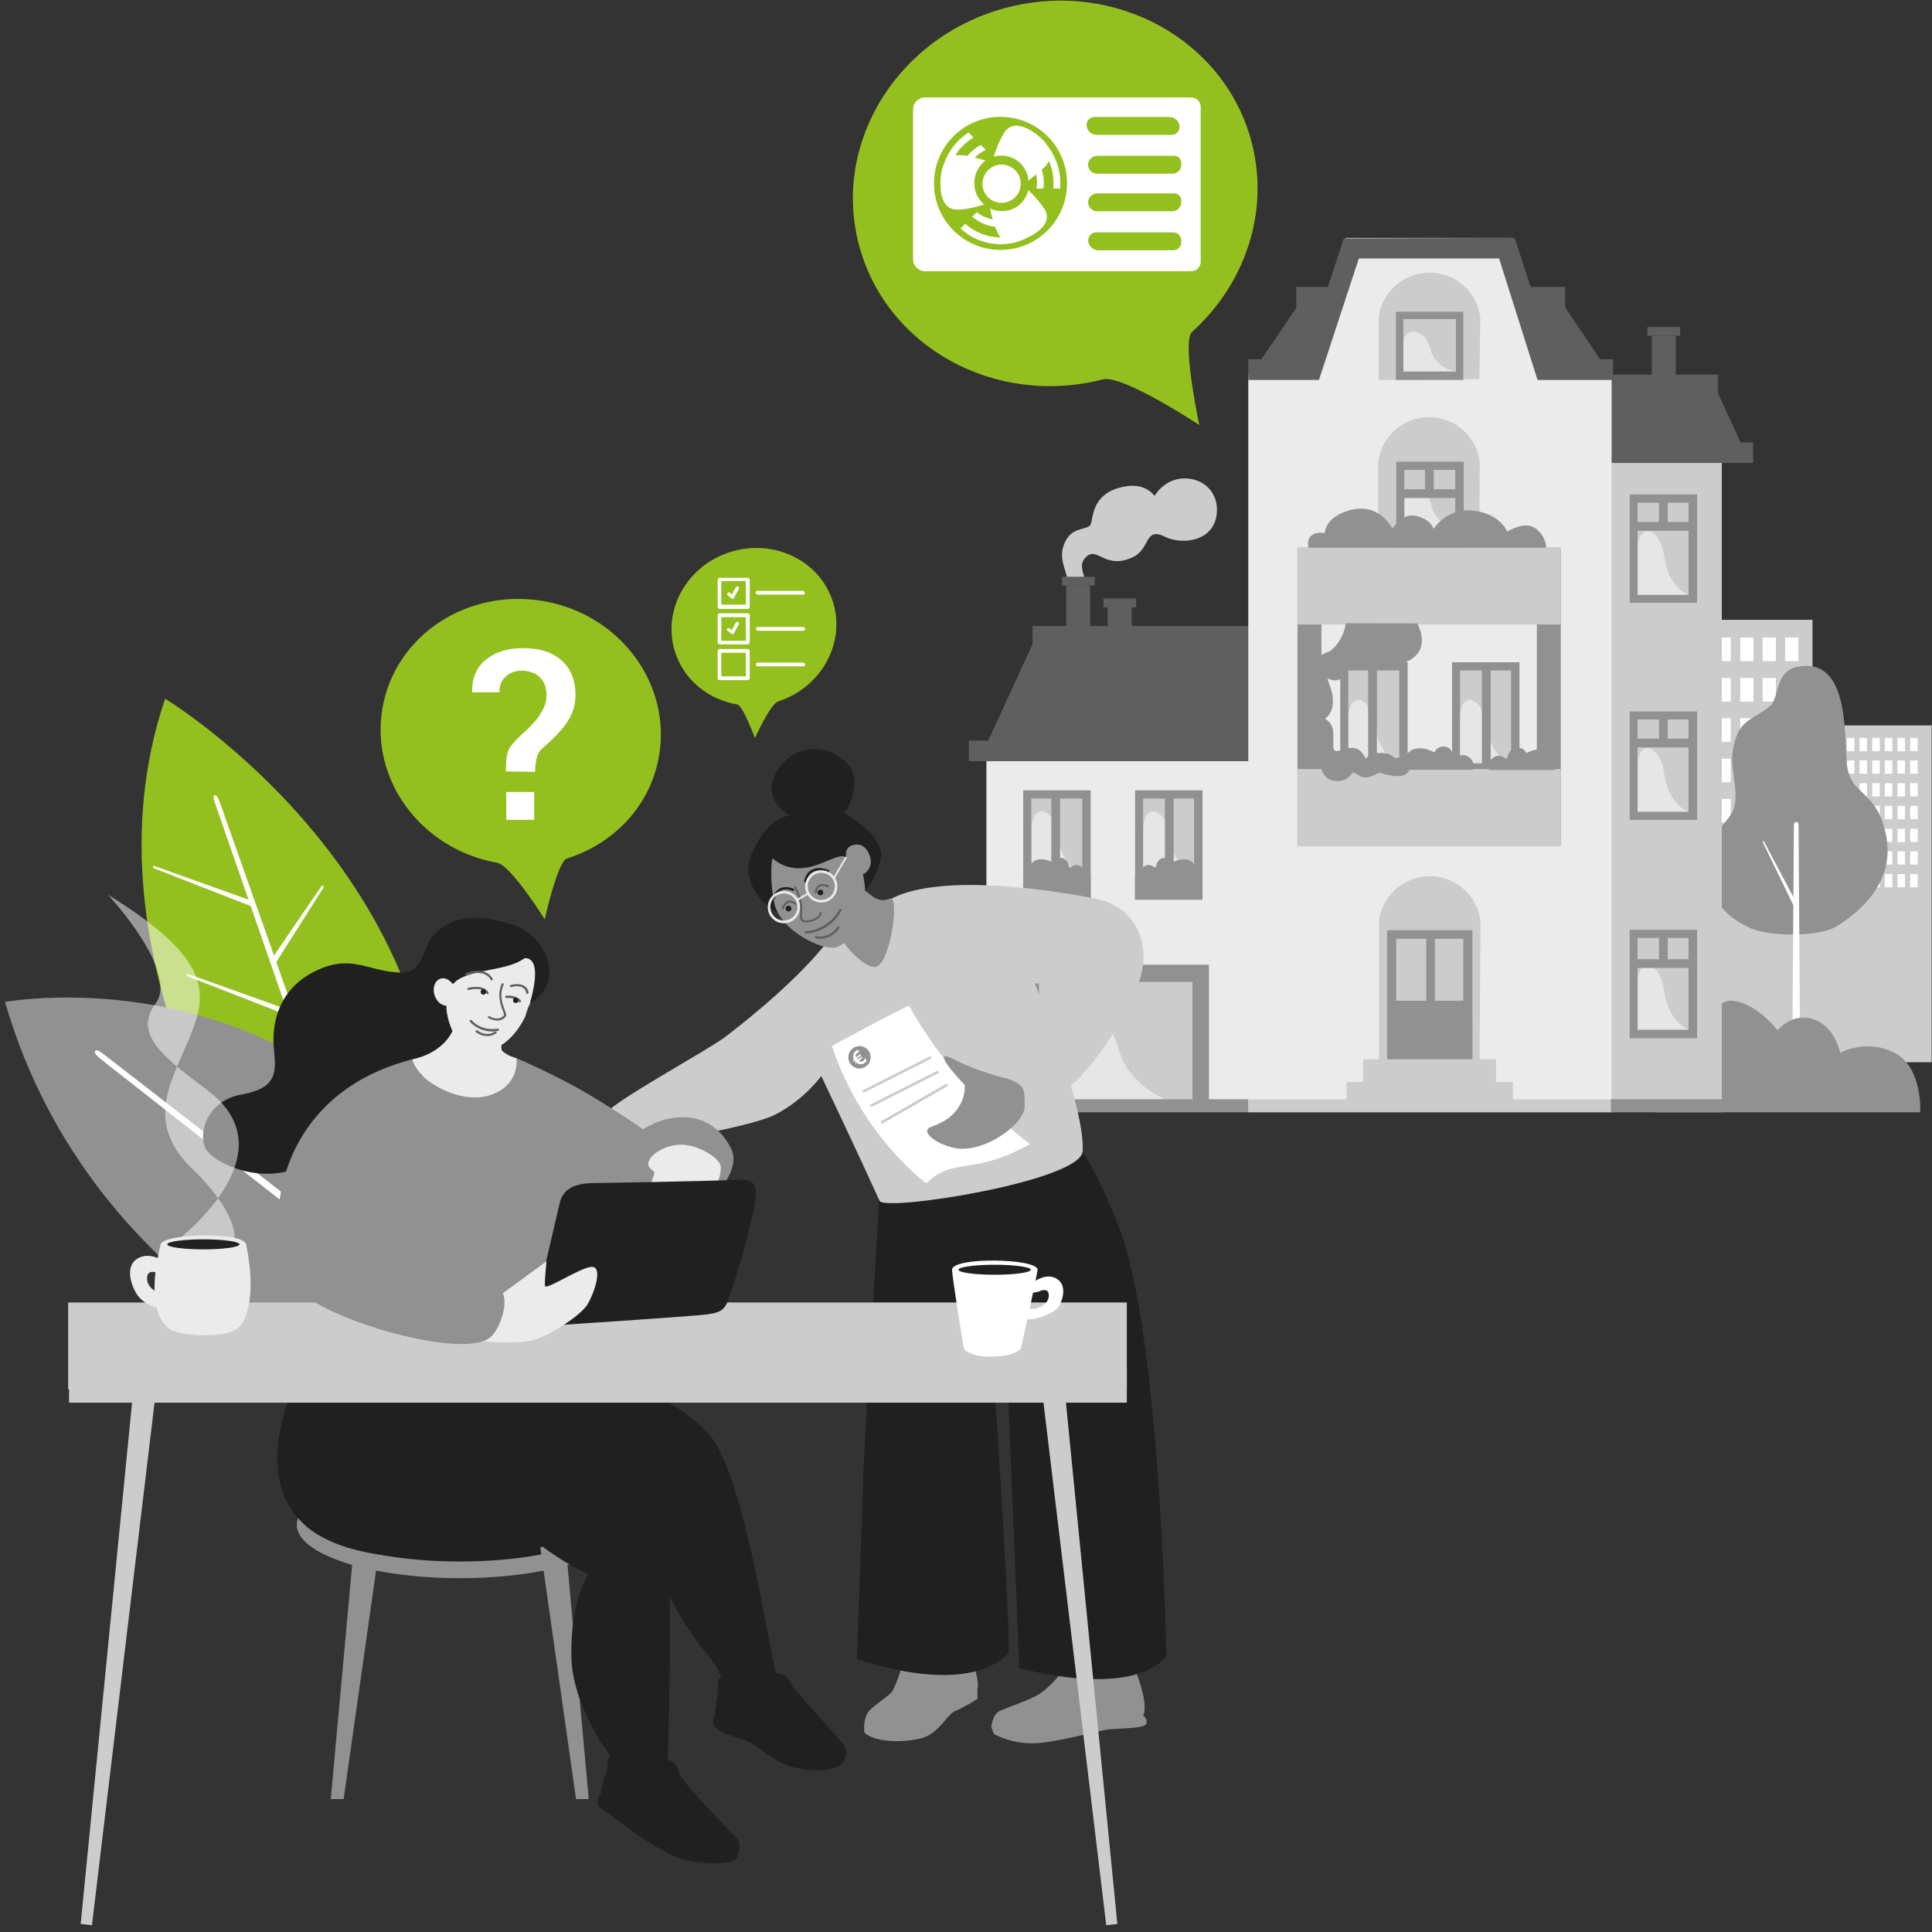 <?xml version="1.0" encoding="utf-8"?>
<!-- Generator: Adobe Illustrator 27.8.0, SVG Export Plug-In . SVG Version: 6.00 Build 0)  -->
<svg version="1.1" id="Ebene_1" xmlns="http://www.w3.org/2000/svg" xmlns:xlink="http://www.w3.org/1999/xlink" x="0px" y="0px"
	 viewBox="0 0 1080 1080" style="enable-background:new 0 0 1080 1080;" xml:space="preserve">
<rect x="0" y="0" width="1080" height="1080" fill="#333333" stroke="none"/>
<style type="text/css">
	.st0{fill:#94C01F;}
	.st1{fill:#FFFFFF;}
	.st2{fill:#CCCCCC;}
	.st3{fill:#919191;}
	.st4{fill:#EBEBEB;}
	.st5{fill:#5F5F5F;}
	.st6{opacity:0.5;fill:#FFFFFF;enable-background:new    ;}
	.st7{fill:#202020;}
</style>
<g id="Ebene_2_00000166674465092890966910000010281275273905283467_">
	<path class="st0" d="M699.8,80c10,39.2-4.2,79.2-33.5,105.6c-5.8,5.3,4.1,52,4.1,52s-42.9-28.4-53.9-25.5
		c-60.7,15.5-121.7-18.4-136.5-75.8S502.6,19.6,563.4,4.1C624-11.4,685.1,22.6,699.8,80z"/>
	<path class="st0" d="M368.3,423.1c-4.9,27.6-25.3,48.6-51.4,56.8c-5.2,1.6-12.4,34-12.4,34s-18.8-30.2-26.6-31.6
		c-42.7-7.7-71.3-46.6-64-87c7.3-40.4,47.7-66.8,90.4-59.2S375.6,382.8,368.3,423.1z"/>
	<path class="st0" d="M377.4,364.6c5.1,15.7,18.7,26.5,34.7,29.2c3.2,0.5,9.9,18.8,9.9,18.8s8.6-19.1,13-20.5
		c24.3-7.9,38-33,30.5-56c-7.5-23-33.3-35.3-57.6-27.4C383.6,316.5,370,341.5,377.4,364.6z"/>
	<g>
		<g>
			<path class="st1" d="M665.9,54.5H517.1c-3.7,0-6.7,3-6.7,6.7v83.7c0,3.7,3,6.7,6.7,6.7h148.8c3,0,5.3-2.5,5.3-5.3V59.8
				C671.2,56.8,668.9,54.5,665.9,54.5z M608.4,111.9c0.6-2.3,2.8-3.8,5.1-3.8h42.9c2.2,0,3.9,1.7,3.9,3.9v1.1c0.1,2.7-2.2,5-4.9,5
				h-42.1C610.1,118.2,607.6,115.1,608.4,111.9z M608.4,90.9c0.6-2.3,2.8-3.8,5.1-3.8h42.9c2.2,0,3.9,1.7,3.9,3.9v1.1
				c0.1,2.9-2.2,5-4.9,5h-42.1C610.1,97.2,607.6,94.1,608.4,90.9z M559.3,139.7c-20.5,0-37.2-16.6-37.2-37.2s16.6-37.2,37.2-37.2
				s37.2,16.6,37.2,37.2C596.5,123,579.9,139.7,559.3,139.7z M660.3,135.6c0,2.3-2,4.3-4.4,4.3h-42c-3.1,0-5.6-2.6-5.6-5.6
				c0-2.4,2-4.4,4.4-4.4h43.2c2.4,0,4.4,2,4.4,4.4V135.6z M655,75.4h-42c-3.1,0-5.6-2.6-5.6-5.6c0-2.4,2-4.4,4.4-4.4h42
				c3.1,0,5.6,2.6,5.6,5.6C659.4,73.4,657.4,75.4,655,75.4z"/>
			<path class="st1" d="M559.9,113.4c5.9,0,10.7-4.8,10.7-10.7c0-5.9-4.8-10.7-10.7-10.7s-10.7,4.8-10.7,10.7
				C549.1,108.6,554,113.4,559.9,113.4z"/>
			<path class="st1" d="M550.2,114.4c-1.2-1-2.3-2.3-3.4-4c-4.1-7-2.2-15.9,4.1-20.7c-2.4-0.7-4.3-1.2-6-1.6
				c1.8-1.7,3.8-3.3,6.2-4.3l-2.8-2.8c-2.9,1.5-5.5,3.7-7.6,6.2c-2.1-0.4-3.6-0.5-5.1-0.5c-0.6,0-1.1,0.1-1.6,0.2
				c2.5-4.1,6-7.5,10.2-10l-2.8-2.8c-6.4,4.1-11.3,10.3-13.7,17.6c-1.3,2.7-1.9,6.2-2,10.1c-0.1,8.4,2,15.3,9.5,15.4
				c0,0,5.6,0.1,14.7-2.8C550,114.6,550,114.6,550.2,114.4z"/>
			<path class="st1" d="M574.8,106.3c-0.9,4-3.4,7.5-7,9.7c-4.6,2.6-10,2.6-14.4,0.6c0.6,2.5,1.1,4.5,1.6,6.1
				c-3.4-0.7-6.5-2.1-9-4.1l-2.5,2.5c3.5,3,7.9,5.1,12.8,5.7c0.7,1.8,1.3,3.1,1.9,4.3c0.4,0.6,0.8,1.1,1.2,1.6
				c-7.6,0-14.5-2.9-19.8-7.6l-2.6,2.6c5.9,5.6,13.8,8.8,22.5,8.8c5.9,0,11.3-1.6,16.1-4.3l0,0c0,0,0,0,0.1,0c0.9-0.5,1.9-1,2.8-1.6
				h-0.1c5.5-3.6,8.6-8.1,5.7-13.5C583.9,117.2,581.4,112.4,574.8,106.3z"/>
			<path class="st1" d="M585.7,81.6c-1.5-2.5-4-4.8-6.8-6.9c-6.6-4.7-13.2-6.7-17.3-0.9c0,0-3.1,4.4-5.9,13.1
				c-0.1,0.3-0.1,0.6-0.3,0.7c6.6-1.9,14,0.7,17.5,6.9c1.2,2,1.9,4.3,2,6.5c1.7-1.4,3.1-2.5,4.3-3.5c0.3,1.4,0.5,3,0.5,4.7
				c0,1.2-0.1,2.2-0.3,3.2h3.8c0.1-1,0.3-2,0.3-3.2c0-2.5-0.4-4.9-1.2-7.3c1.3-1.1,2.1-1.9,2.9-3c0.5-0.7,0.8-1.3,1.1-2
				c1.7,3.8,2.6,7.9,2.6,12.3c0,1,0,2.2-0.1,3.2h3.8c0.1-1,0.1-2,0.1-3.2c0-8.4-3.1-16-8.1-21.9C585.2,80.8,585.5,81.2,585.7,81.6z"
				/>
		</g>
	</g>
	<g>
		<path id="Topnavi_00000121968811897729201200000015435035388324641723_" class="st1" d="M283,458.3h15.6v-15.6H283V458.3z
			 M282.8,431.2c0-6.3,0.5-10.5,2.1-13.1c1.6-2.6,4.7-5.8,9.5-10c3.2-3.2,6.3-6.3,7.9-9.5c2.1-3.2,3.2-6.3,3.2-10
			c0-4.2-1.1-7.4-3.7-10c-2.1-2.1-5.8-3.7-10-3.7c-3.7,0-6.8,1.1-8.9,3.2c-2.6,2.1-3.7,4.7-3.7,8.9h-15.3v-0.5
			c0-7.9,2.6-13.7,7.9-17.9c5.3-4.2,12.1-6.3,20.5-6.3c8.9,0,16.3,2.1,21.5,6.8c5.3,4.7,7.9,11,7.9,19.4c0,5.8-1.6,10.5-4.7,15.2
			c-3.1,4.7-7.4,8.9-12.1,13.1c-2.6,2.1-4.2,4.2-4.7,6.3s-1.1,4.7-1.1,8.4L282.8,431.2L282.8,431.2z"/>
	</g>
	<g>
		<path class="st1" d="M418,323h-15.7c-0.5,0-1.1,0.4-1.1,1.1v15.2c0,0.5,0.4,1.1,1.1,1.1H418c0.5,0,1.1-0.4,1.1-1.1V324
			C418.9,323.4,418.5,323,418,323z M417,338h-13.8v-13.2h13.7L417,338L417,338z"/>
		<path class="st1" d="M423.5,332.4h25.4c0.5,0,1-0.3,1-0.9c0.1-0.6-0.4-1.2-1.1-1.2h-25.4c-0.5,0-1,0.4-1,1
			C422.6,331.9,423,332.4,423.5,332.4z"/>
		<path class="st1" d="M409,334.5C409.2,334.5,409.2,334.5,409,334.5c0.1,0,0.1,0.1,0.1,0.1l0,0c0.1,0,0.3,0.1,0.4,0.1
			s0.3,0,0.5-0.1l0.1-0.1l0.1-0.1v-0.1l0,0l2.8-5.1c0.3-0.5,0.1-1-0.4-1.3s-1-0.1-1.3,0.4l-2.2,4.1l-1-1c-0.4-0.3-1-0.3-1.3,0.1
			c-0.4,0.5-0.3,1,0.1,1.4L409,334.5z"/>
		<path class="st1" d="M418,342.8h-15.7c-0.5,0-1.1,0.4-1.1,1.1v15.2c0,0.5,0.4,1.1,1.1,1.1H418c0.5,0,1.1-0.4,1.1-1.1v-15.3
			C418.9,343.2,418.5,342.8,418,342.8z M417,358.2h-13.8v-13.2h13.7L417,358.2L417,358.2z"/>
		<path class="st1" d="M449,350.5h-25.4c-0.5,0-1,0.3-1,0.9c-0.1,0.6,0.4,1.2,1.1,1.2h25.4c0.5,0,1-0.4,1-1
			C450.1,351,449.5,350.5,449,350.5z"/>
		<path class="st1" d="M409,354.3C409.2,354.4,409.2,354.4,409,354.3c0.1,0,0.1,0.1,0.1,0.1l0,0c0.1,0,0.3,0.1,0.4,0.1
			s0.3,0,0.5-0.1c0,0,0.1,0,0.1-0.1l0.1-0.1v-0.1l0,0l2.8-5.1c0.3-0.5,0.1-1-0.4-1.3c-0.5-0.3-1-0.1-1.3,0.4l-2.2,4.1l-1.2-0.9
			c-0.4-0.4-1-0.3-1.4,0.1c-0.4,0.4,0,1,0.4,1.4L409,354.3z"/>
		<path class="st1" d="M418,362.8h-15.7c-0.5,0-1.1,0.4-1.1,1.1v15.2c0,0.5,0.4,1.1,1.1,1.1H418c0.5,0,1.1-0.4,1.1-1.1v-15.3
			C418.9,363.2,418.5,362.8,418,362.8z M417,378.1h-13.8v-13.2h13.7L417,378.1L417,378.1z"/>
		<path class="st1" d="M449,370.4h-25.4c-0.5,0-1,0.3-1,0.9c-0.1,0.6,0.4,1.2,1.1,1.2h25.4c0.5,0,1-0.4,1-1
			C450,370.8,449.5,370.4,449,370.4z"/>
	</g>
</g>
<g id="Ebene_4">
	<g>
		<rect x="927.6" y="346.5" class="st2" width="85.6" height="175.9"/>
		<g>
			<rect x="935" y="356.4" class="st1" width="7.4" height="13.2"/>
			<rect x="947.6" y="356.4" class="st1" width="7.4" height="13.2"/>
			<rect x="960.1" y="356.4" class="st1" width="7.4" height="13.2"/>
			<rect x="972.8" y="356.4" class="st1" width="7.4" height="13.2"/>
			<rect x="985.3" y="356.4" class="st1" width="7.4" height="13.2"/>
			<rect x="997.9" y="356.4" class="st1" width="7.4" height="13.2"/>
		</g>
		<g>
			<rect x="935" y="379" class="st1" width="7.4" height="13.2"/>
			<rect x="947.6" y="379" class="st1" width="7.4" height="13.2"/>
			<rect x="960.1" y="379" class="st1" width="7.4" height="13.2"/>
			<rect x="972.8" y="379" class="st1" width="7.4" height="13.2"/>
			<rect x="985.3" y="379" class="st1" width="7.4" height="13.2"/>
			<rect x="997.9" y="379" class="st1" width="7.4" height="13.2"/>
		</g>
		<g>
			<rect x="935" y="401.5" class="st1" width="7.4" height="13.2"/>
			<rect x="947.6" y="401.5" class="st1" width="7.4" height="13.2"/>
			<rect x="960.1" y="401.5" class="st1" width="7.4" height="13.2"/>
			<rect x="972.8" y="401.5" class="st1" width="7.4" height="13.2"/>
			<rect x="985.3" y="401.5" class="st1" width="7.4" height="13.2"/>
			<rect x="997.9" y="401.5" class="st1" width="7.4" height="13.2"/>
		</g>
		<g>
			<rect x="935" y="424.1" class="st1" width="7.4" height="13.2"/>
			<rect x="947.6" y="424.1" class="st1" width="7.4" height="13.2"/>
			<rect x="960.1" y="424.1" class="st1" width="7.4" height="13.2"/>
			<rect x="972.8" y="424.1" class="st1" width="7.4" height="13.2"/>
			<rect x="985.3" y="424.1" class="st1" width="7.4" height="13.2"/>
			<rect x="997.9" y="424.1" class="st1" width="7.4" height="13.2"/>
		</g>
		<g>
			<rect x="935" y="446.6" class="st1" width="7.4" height="13.2"/>
			<rect x="947.6" y="446.6" class="st1" width="7.4" height="13.2"/>
			<rect x="960.1" y="446.6" class="st1" width="7.4" height="13.2"/>
			<rect x="972.8" y="446.6" class="st1" width="7.4" height="13.2"/>
			<rect x="985.3" y="446.6" class="st1" width="7.4" height="13.2"/>
			<rect x="997.9" y="446.6" class="st1" width="7.4" height="13.2"/>
		</g>
		<g>
			<rect x="935" y="469.2" class="st1" width="7.4" height="13.2"/>
			<rect x="947.6" y="469.2" class="st1" width="7.4" height="13.2"/>
		</g>
	</g>
	<polygon class="st2" points="1067.3,483.1 736,483.1 740.3,593.5 1071.6,593.5 	"/>
	<g>
		<rect x="1025.9" y="405.5" class="st2" width="53.9" height="188.3"/>
		<g>
			<rect x="1032.4" y="412.5" class="st1" width="4.2" height="7.4"/>
			<rect x="1039.5" y="412.5" class="st1" width="4.2" height="7.4"/>
			<rect x="1046.6" y="412.5" class="st1" width="4.2" height="7.4"/>
			<rect x="1053.6" y="412.5" class="st1" width="4.2" height="7.4"/>
			<rect x="1060.7" y="412.5" class="st1" width="4.2" height="7.4"/>
			<rect x="1067.8" y="412.5" class="st1" width="4.2" height="7.4"/>
		</g>
		<g>
			<rect x="1032.4" y="425.1" class="st1" width="4.2" height="7.4"/>
			<rect x="1039.5" y="425.1" class="st1" width="4.2" height="7.4"/>
			<rect x="1046.6" y="425.1" class="st1" width="4.2" height="7.4"/>
			<rect x="1053.6" y="425.1" class="st1" width="4.2" height="7.4"/>
			<rect x="1060.7" y="425.1" class="st1" width="4.2" height="7.4"/>
			<rect x="1067.8" y="425.1" class="st1" width="4.2" height="7.4"/>
		</g>
		<g>
			<rect x="1032.4" y="437.8" class="st1" width="4.2" height="7.4"/>
			<rect x="1039.5" y="437.8" class="st1" width="4.2" height="7.4"/>
			<rect x="1046.6" y="437.8" class="st1" width="4.2" height="7.4"/>
			<rect x="1053.6" y="437.8" class="st1" width="4.2" height="7.4"/>
			<rect x="1060.7" y="437.8" class="st1" width="4.2" height="7.4"/>
			<rect x="1067.8" y="437.8" class="st1" width="4.2" height="7.4"/>
		</g>
		<g>
			<rect x="1032.4" y="450.5" class="st1" width="4.2" height="7.4"/>
			<rect x="1039.5" y="450.5" class="st1" width="4.2" height="7.4"/>
			<rect x="1046.6" y="450.5" class="st1" width="4.2" height="7.4"/>
			<rect x="1053.6" y="450.5" class="st1" width="4.2" height="7.4"/>
			<rect x="1060.7" y="450.5" class="st1" width="4.2" height="7.4"/>
			<rect x="1067.8" y="450.5" class="st1" width="4.2" height="7.4"/>
		</g>
		<g>
			<rect x="1032.4" y="463.3" class="st1" width="4.2" height="7.4"/>
			<rect x="1039.5" y="463.3" class="st1" width="4.2" height="7.4"/>
			<rect x="1046.6" y="463.3" class="st1" width="4.2" height="7.4"/>
			<rect x="1053.6" y="463.3" class="st1" width="4.2" height="7.4"/>
			<rect x="1060.7" y="463.3" class="st1" width="4.2" height="7.4"/>
			<rect x="1067.8" y="463.3" class="st1" width="4.2" height="7.4"/>
		</g>
		<g>
			<rect x="1032.4" y="475.9" class="st1" width="4.2" height="7.4"/>
			<rect x="1039.5" y="475.9" class="st1" width="4.2" height="7.4"/>
			<rect x="1046.6" y="475.9" class="st1" width="4.2" height="7.4"/>
			<rect x="1053.6" y="475.9" class="st1" width="4.2" height="7.4"/>
			<rect x="1060.7" y="475.9" class="st1" width="4.2" height="7.4"/>
			<rect x="1067.8" y="475.9" class="st1" width="4.2" height="7.4"/>
		</g>
		<g>
			<rect x="1032.4" y="488.6" class="st1" width="4.2" height="7.4"/>
			<rect x="1039.5" y="488.6" class="st1" width="4.2" height="7.4"/>
			<rect x="1046.6" y="488.6" class="st1" width="4.2" height="7.4"/>
			<rect x="1053.6" y="488.6" class="st1" width="4.2" height="7.4"/>
			<rect x="1060.7" y="488.6" class="st1" width="4.2" height="7.4"/>
			<rect x="1067.8" y="488.6" class="st1" width="4.2" height="7.4"/>
		</g>
	</g>
	<g>
		<path class="st2" d="M595.3,318.6c-1.3-4.3-2.9-9.2,0-15.5c4.2-9.2,13.1-6.4,14.5-10.2c1.3-3.8,0.8-16,15.7-20.2s19.4,4.5,20,4.4
			c0,0,6-11.1,19.3-9.5c9,1,16.4,8.4,15.4,19.3c-1.4,15.9-19.5,17.9-29.1,13.1c-11.3-5.6-8.1,6.7-17.5,11.3
			c-12.3,6-17.7-1.2-22.5-1.6c-3.2-0.3-6.2,3.5-6.3,6.1c-0.1,3.4,1.6,7.4,1.6,7.4l-10-0.4C596.4,323,596.7,322.9,595.3,318.6z"/>
		<g>
			<g>
				<path class="st3" d="M1005.5,372.6c-13.8,2.3-10.4,17.3-16.1,22.1c-10,8.6-19,6.7-21.1,28.1c-0.6,7.9,4.2,22.1,0.4,30.4
					c-3.8,8.2-15.5,15.7-17.1,26c-1.7,10.2,7.1,32.5,28.9,40.4c11.3,4,37.5,4.2,47.1-2.3c6.3-4.2,31.8-20.5,27-48.8
					s-21.1-22.6-22.3-42.9C1031.1,405.3,1032.1,368,1005.5,372.6z"/>
				<path class="st1" d="M1004.1,577.1L1004.1,577.1c0.8,0,2.1-0.8,2.1-1.7l-0.8-114.2c0-0.8-0.2-1.7-1.3-1.7l0,0
					c-0.8,0-1.3,0.8-1.3,1.7l-0.8,114.2C1002,576.4,1003,577.1,1004.1,577.1z"/>
				<path class="st1" d="M1003.6,506.4L1003.6,506.4c0.2-0.2,0.4-1.7,0.4-2.1l-17.8-33.7c-0.2-0.2-0.4-0.4-0.6-0.4l0,0
					c-0.2,0.2-0.2,0.4-0.2,0.6l17.1,35.2C1003,506.4,1003.4,506.6,1003.6,506.4z"/>
			</g>
			<path class="st3" d="M925.2,621.8h148.2c0,0,1.6-25.1-14.4-33.3c-16-8.1-30.3,0-30.3,0s-2.6-14.2-14.6-18.6
				c-12.1-4.4-20.4,6-20.4,6s-11.8-15.3-25.3-16.5c-13.5-1.2-10.9,23.5-23.5,24.9C932.1,585.7,913.7,594.7,925.2,621.8z"/>
			<g>
				<rect x="551.4" y="414.3" class="st4" width="147.1" height="204"/>
				<rect x="572" y="441.8" class="st3" width="37.7" height="60.6"/>
				<rect x="634.5" y="441.8" class="st3" width="37.7" height="60.6"/>
				<rect x="639" y="446.4" class="st2" width="28.5" height="51.5"/>
				<rect x="576.5" y="446.4" class="st2" width="28.5" height="51.5"/>
				<rect x="571.9" y="539.3" class="st3" width="103.9" height="79.1"/>
				<rect x="572" y="489.6" class="st3" width="37.7" height="13.4"/>
				<rect x="634.5" y="489.6" class="st3" width="37.7" height="13.4"/>
				<polygon class="st5" points="698.5,416.2 551.4,416.2 577.2,360.1 698.5,360.1 				"/>
				<rect x="577.2" y="349.9" class="st5" width="121.3" height="11.5"/>
				<rect x="580.8" y="548.9" class="st2" width="85.8" height="69.4"/>
				<rect x="541.6" y="414" class="st5" width="157.2" height="11.5"/>
				<g>
					<path class="st3" d="M573.4,608.9c0,0,2.4-10.3-4.6-14.5c-7-4.2-16.7,1.4-16.7,1.4s-1.4-4.2-7-4.2c-5.6,0-6.7,6.4-7.5,8
						c-0.8,1.7-3.6-3.8-9.2-1c-6.2,3.1-4.2,9.8-4.2,9.8L573.4,608.9z"/>
					<rect x="522.7" y="608.2" class="st3" width="53.5" height="13.4"/>
				</g>
				<path class="st6" d="M591.6,467.8c-2.3-17.1-14.9-19-14.8-4.5c0,0.1,0,0.1,0,0.2l0,0v25.7h28.1
					C604.8,489.1,593.9,484.9,591.6,467.8z"/>
				<path class="st6" d="M653.9,467.8c-2.3-17.1-14.9-19-14.8-4.5c0,0.1,0,0.1,0,0.2l0,0v25.7h28.1
					C667.2,489.1,656.2,484.9,653.9,467.8z"/>
				<path class="st6" d="M625.1,585.6c-6.8-27.1-45-30.1-44.7-7.1c0,0.1,0,0.2,0,0.3l0,0v40.5h84.3
					C664.7,619.3,631.9,612.7,625.1,585.6z"/>
				<rect x="619.2" y="337" class="st5" width="13.4" height="24.8"/>
				<rect x="616.8" y="334.6" class="st5" width="18.3" height="4.9"/>
				<rect x="596" y="327.3" class="st5" width="13.4" height="34.6"/>
				<rect x="593.7" y="322.4" class="st5" width="18.3" height="4.9"/>
				<rect x="900" y="250.7" class="st2" width="62.5" height="367.6"/>
				<rect x="911" y="276.4" class="st3" width="37.7" height="60.6"/>
				<rect x="915.4" y="281" class="st2" width="28.5" height="51.5"/>
				<rect x="911" y="397.7" class="st3" width="37.7" height="60.6"/>
				<rect x="915.4" y="402.2" class="st2" width="28.5" height="51.5"/>
				<rect x="911" y="519.8" class="st3" width="37.7" height="60.6"/>
				<rect x="915.4" y="524.3" class="st2" width="28.5" height="51.5"/>
				<polygon class="st5" points="900.2,248.5 973.6,248.5 960.7,220.6 900.2,220.6 				"/>
				<rect x="900.5" y="209.4" class="st5" width="59.9" height="11.5"/>
				<rect x="899.6" y="247.3" class="st5" width="80.4" height="11.5"/>
				<path class="st6" d="M930.3,311.1c-2.3-17.1-14.9-19-14.8-4.5c0,0.1,0,0.1,0,0.2l0,0v25.7h28.1
					C943.5,332.4,932.6,328.2,930.3,311.1z"/>
				<path class="st6" d="M930.3,432.4c-2.3-17.1-14.9-19-14.8-4.5c0,0.1,0,0.1,0,0.2l0,0v25.7h28.1
					C943.5,453.7,932.6,449.6,930.3,432.4z"/>
				<path class="st6" d="M930.3,554c-2.3-17.1-14.9-19-14.8-4.5c0,0.1,0,0.1,0,0.2l0,0v25.6h28.1C943.5,575.4,932.6,571.3,930.3,554
					z"/>
				<rect x="724.6" y="160.4" class="st5" width="150.3" height="11.5"/>
				<polygon class="st5" points="900.9,210.3 698.7,210.3 724.9,171.7 874.8,171.7 				"/>
				<polygon class="st4" points="870.9,209.4 845.5,133 752.3,133 726.9,209.4 697.8,209.4 697.8,618.4 900.9,618.4 900.9,209.4 
									"/>
				<path class="st2" d="M827.6,515c-1.6-14.2-13.6-25.2-28.4-25.2c-14.6,0-26.8,11-28.4,25.2l0,0V594l56.3-0.5L827.6,515z"/>
				<path class="st2" d="M827.2,258.4c-1.6-14.2-13.6-25.2-28.4-25.2c-14.6,0-26.8,11-28.4,25.2l0,0v79.1l56.3-0.5L827.2,258.4z"/>
				<rect x="780.5" y="258.1" class="st3" width="37.7" height="60.6"/>
				<rect x="785" y="262.7" class="st2" width="28.5" height="51.5"/>
				<g>
					<rect x="811.7" y="370.2" class="st3" width="37.7" height="60.6"/>
					<rect x="816.2" y="374.8" class="st2" width="28.5" height="51.5"/>
				</g>
				<rect x="749.2" y="370.2" class="st3" width="37.7" height="60.6"/>
				<rect x="775.4" y="520" class="st3" width="47.7" height="74"/>
				<g>
					<rect x="781.3" y="306.6" class="st1" width="36.5" height="12.1"/>
					<path d="M817.2,307.2v10.9h-35.3v-10.9H817.2 M818.4,306h-37.7v13.4h37.7V306L818.4,306z"/>
				</g>
				<rect x="752.7" y="604.8" class="st2" width="93" height="13.4"/>
				<rect x="762" y="592.1" class="st2" width="74.3" height="13.4"/>
				<rect x="859.1" y="306.2" class="st3" width="13.4" height="166"/>
				<rect x="725.3" y="306.7" class="st3" width="13.4" height="166"/>
				<polygon class="st5" points="868.8,200.8 846.7,133 751.2,133.3 729,200.8 697.8,200.8 697.8,212.4 737.3,212.4 759.6,144.5 
					838,144.5 859.5,212.4 901.7,212.4 901.7,200.8 				"/>
				<rect x="725.4" y="305.9" class="st2" width="147.1" height="43.2"/>
				<rect x="725.4" y="429.9" class="st2" width="147.1" height="43.2"/>
				<rect x="753.7" y="374.8" class="st2" width="28.5" height="51.5"/>
				<path class="st2" d="M827.5,177.6c-1.6-14.2-13.6-25.2-28.4-25.2c-14.6,0-26.8,11-28.4,25.2l0,0v34.8l56.3-0.5L827.5,177.6z"/>
				<g>
					<rect x="780.3" y="174.3" class="st3" width="37.7" height="38.1"/>
					<rect x="784.5" y="178.4" class="st2" width="29.4" height="29.4"/>
				</g>
				<path class="st6" d="M799.3,194.3c-2.3-10.6-14.9-11.8-14.8-2.8v0.1l0,0v15.8h28.1C812.5,207.6,801.6,205,799.3,194.3z"/>
				<path class="st6" d="M800,282.1c-2.3-10.6-14.9-11.8-14.8-2.8v0.1l0,0v15.9h28.1C813.1,295.3,802.2,292.7,800,282.1z"/>
				<path class="st3" d="M731.4,306.2h132.9c0,0,0.2-6.3-5.9-10.8c-6.2-4.6-15.8,1.8-15.8,1.8s-4.4-11-20.9-11.9
					c-13.5-0.7-20.4,10.4-20.4,10.4s-0.9-5-9.2-7.2c-8.5-2.2-13.7,7.1-13.7,7.1s-7.1-15-23.8-10.4c-14.3,3.9-14,12.8-14,12.8
					S729.6,295.8,731.4,306.2z"/>
				<path class="st6" d="M768.6,405.5c-2.3-17.1-14.9-19-14.8-4.5c0,0.1,0,0.1,0,0.2l0,0v25.7h28.1
					C781.8,426.8,770.9,422.7,768.6,405.5z"/>
				<path class="st6" d="M830.9,405.5c-2.3-17.1-14.9-19-14.8-4.5c0,0.1,0,0.1,0,0.2l0,0v25.7h28.1
					C844.1,426.8,833.2,422.7,830.9,405.5z"/>
				<path class="st3" d="M869.1,429.9c0,0,1.8-6.8-3.4-9.9c-5.2-3.1-12.5,1-12.5,1s-1-3.1-5.2-3.1c-4.2,0-5,4.7-5.6,6
					s-2.7-2.9-6.9-0.8c-4.6,2.3-3.1,7.3-3.1,7.3h37.5L869.1,429.9z"/>
				<g>
					<rect x="923.4" y="187.7" class="st5" width="13.4" height="34.6"/>
					<rect x="920.9" y="182.8" class="st5" width="18.3" height="4.9"/>
				</g>
				<rect x="764.8" y="372.6" class="st3" width="4.9" height="52.5"/>
				<rect x="828.4" y="373.7" class="st3" width="4.9" height="53.8"/>
				<path class="st3" d="M785.2,429.8c0,0-1.8-7,3.6-10.3c5.4-3.3,13,1.1,13,1.1s1.1-3.3,5.4-3.3c4.3,0,5.2,5,5.8,6.2
					c0.7,1.4,2.8-3,7.2-0.8c4.8,2.4,3.3,7.6,3.3,7.6h-39.1L785.2,429.8z"/>
				<path class="st3" d="M792.2,348.5c0,0,11.7,19.3-14,23.8c-7.4,1.3-20.3-6.1-23.8,0.9c-7.3,14.7-14.7,0.8-11.4,9
					c5.9,14.9-2.3,19.5-2.3,19.5c5.5,3.7,4.6,7.3,4.6,14.7c0,7.4,5.4,0.5,11.9,1.8c4.6,0.9,5.5,5.5,6.4,5.5s1.8-2.8,8.3-2.8
					c6.4,0,6.9,2.9,8.3,2.8c7.3-0.9,9.2,3.7,7.3,7.3c-3,5.9-15.6,0.9-16.5,0.9c-0.9,0-6.4,4.6-11,1.8c-1.9-1.2-2.8-1.8-3.7-1.8
					s-2.5,5.6-10.4,4.6s-7.9-10.7-7.9-10.7v-30.3c0,0-9.2,0.6-9.2-6.8c0-4.6,4.1-6.6,4.1-6.6s-4.1-6.2-0.5-10.8
					c3.6-4.6,11-7.3,11-7.3s7.3-4.6,8.9-15.6L792.2,348.5L792.2,348.5z"/>
				<rect x="783.2" y="273.5" class="st3" width="33" height="4.9"/>
				<rect x="796.6" y="261.4" class="st3" width="4.9" height="14.6"/>
				<rect x="913.9" y="291.8" class="st3" width="33" height="4.9"/>
				<rect x="927.4" y="279.7" class="st3" width="4.9" height="14.6"/>
				<rect x="913.9" y="412.9" class="st3" width="33" height="4.9"/>
				<rect x="927.4" y="400.6" class="st3" width="4.9" height="14.6"/>
				<rect x="913.9" y="536.2" class="st3" width="33" height="4.9"/>
				<rect x="927.4" y="524.1" class="st3" width="4.9" height="14.6"/>
				<rect x="651.2" y="443.3" class="st3" width="4.9" height="53.8"/>
				<rect x="587.7" y="443.3" class="st3" width="4.9" height="53.8"/>
				<path class="st3" d="M668.4,489.8c0,0,1.6-5.8-2.8-8.5c-4.4-2.6-10.5,0.9-10.5,0.9s-0.9-2.6-4.4-2.6s-4.2,4-4.7,5.1
					c-0.5,1.1-2.3-2.4-5.8-0.7c-3.9,2-2.6,6.2-2.6,6.2L668.4,489.8z"/>
				<path class="st3" d="M575.5,489.8c0,0-1.7-5.8,2.7-8.5c4.4-2.6,10.5,0.9,10.5,0.9s0.9-2.6,4.4-2.6s4.2,4,4.7,5.1
					c0.5,1.1,2.3-2.4,5.8-0.7c3.9,2,2.6,6.2,2.6,6.2L575.5,489.8z"/>
				<g>
					<rect x="780.5" y="524.8" class="st2" width="16.8" height="34.6"/>
					<rect x="802.1" y="524.8" class="st2" width="15.9" height="34.6"/>
				</g>
			</g>
			<rect x="523" y="614.5" class="st3" width="174.7" height="7.3"/>
			<rect x="697.7" y="614.5" class="st2" width="204" height="7.3"/>
			<rect x="900.5" y="614.5" class="st3" width="62.3" height="7.3"/>
		</g>
	</g>
	<circle class="st7" cx="272.4" cy="557.9" r="1.4"/>
	<path class="st7" d="M399.6,958.2c0.1,3.3-4.6,5.5,5,10.4c4.7,2.4,11,3.5,14.5,5.3s15.9,12.4,24.7,14.1c16.4,3.3,27.4,1.3,28.4-5.3
		c1-6.6-9.2-1.6-15.9,0c-6.7,1.6-15.5,0.2-21.2-3.5c-5.7-3.7-8.8-12.4-15.9-12.4c-7.1,0-12.4-1.8-14.1-3.5
		C403.2,961.5,399.6,958.2,399.6,958.2z"/>
	<path class="st3" d="M555.7,969.4c0,0,11.3,6.5,25.9,4.9c14.5-1.6,33.5-7.1,38.5-7.6s16.3-0.5,19.5-2.1c3.2-1.6,0-5.3,0-5.3
		s-13.1,4.6-20.2,4.1c-7.1-0.5-28.2,5.6-37.8,6.6c-9.7,1-22-1.9-25.9-5C552.2,962,555.7,969.4,555.7,969.4z"/>
	<path class="st3" d="M483.1,964.6c0,0,3.2,3.2,10.7,4.1c7.5,0.9,24.9-2.4,27.1-4.1c2.1-1.7,5.5-10,10.5-11.6c5-1.7,10-3.3,15-8.3v5
		c0,0-7.7,4.9-12.1,6.6c-4.4,1.7-7.7,9.3-14.5,13.4c-6.8,4.1-23.1,4.6-30.7,2c-6-2-6-3.7-6-3.7L483.1,964.6L483.1,964.6z"/>
	<path class="st4" d="M582.7,642.3c0,0,24.1,37.7,30.5,62.3s-1.4,89.4-2.6,96.6c-1.2,7.2,24.7,25.1,11.2,96.2
		c-4.4,22.9-19.7,21.7-23.8,7.9c-4.7-15.5-34.1-126.8-34.1-126.8S485.1,610.5,582.7,642.3z"/>
	<path class="st4" d="M494.1,654.1c-0.6,3.2-1.2-1.5,3.1,59c4.3,60.5,6.7,71.2,6.7,71.2s-1.6,100.3,3.2,116.5
		c0,0,17.4,12.7,24.3,0.1c6.9-12.6,8.4-109.5,8.4-117.9s23.2-105.7,24.7-123.5C566.3,641.9,500.9,617.4,494.1,654.1z"/>
	<path class="st3" d="M554.3,964.7c0,0,0.6-6.5,4.6-8.3c4-1.9,17.7-6.4,22.5-9.7c4.8-3.2,17.6-15.6,16.8-23.1
		c-0.8-7.5-2.4-11.2-0.8-11.8c1.6-0.5,13,0.6,21-1s12.8-1.4,12.8-1.4s-0.1,11.5,1.5,18c1.6,6.4,9.7,23.2,6.4,31.8
		c-3.2,8.5-29.5,5.1-36.5,7.6c-7,2.5-24.7,7.3-34.4,4.1C558.8,967.7,554.3,964.7,554.3,964.7z"/>
	<path class="st3" d="M483.1,964.6c0,0,0-3.3,1.7-6.7s10-8.3,13.3-11.6c3.3-3.3,11.3-30.2,10.7-36.7c-0.7-6.5,14.3-9.8,17.6-3.2
		c2.4,4.7,5.5,0.9,8.8,0.9c3.3,0,1.6,0,3.3,0c1.7,0,1.5,12.4,3,15.7c1.5,3.3,6.5,16.6,4.8,21.6s-15,10-16.6,11.6
		c-1.6,1.6-6.7,11.6-21.6,13.3C493.2,971.4,483.1,969.7,483.1,964.6z"/>
	<g>
		<ellipse class="st3" cx="257.1" cy="852.4" rx="91.2" ry="29.8"/>
		<ellipse class="st7" cx="257.1" cy="843.1" rx="91.2" ry="29.8"/>
		<g>
			<polygon class="st3" points="316,861.2 329.1,1005.7 322,1005.7 301.5,861.2 			"/>
			<polyline class="st3" points="192.1,1005.7 212.6,861.2 198.1,861.2 184.9,1005.7 			"/>
		</g>
	</g>
	<g>
		<path class="st0" d="M152.6,687.1c0,0-110.7-148.1-60.3-296.5c0,0,173.7,104.8,150,288.8"/>
		<path class="st1" d="M241,782.7L123.1,449.1c-1-2.7-2.1-4.9-3.1-4.6l0,0c-1.1,0.3-0.5,2.7,0.5,5.3l116,334.5"/>
		<path class="st1" d="M143.2,506.4L143.2,506.4c0.1-0.5-1.3-2.5-1.8-2.6l-54.8-19.6c-0.5-0.1-1-0.2-1.1,0.3l0,0
			c-0.1,0.5,0.1,0.8,0.6,0.9l55.9,21.8C142.3,507.2,142.9,506.8,143.2,506.4z"/>
		<path class="st1" d="M162.1,566.8L162.1,566.8c0.1-0.5-1.3-2.5-1.8-2.6l-54.8-19.6c-0.5-0.1-1-0.2-1.1,0.3l0,0
			c-0.1,0.5,0.1,0.8,0.6,0.9l55.9,21.8C161.2,567.6,161.8,567.2,162.1,566.8z"/>
		<path class="st1" d="M152.6,538.5L152.6,538.5c-0.4-0.3-0.8-2.4-0.5-2.8l27.5-40.2c0.3-0.4,0.6-0.6,1.1-0.3l0,0
			c0.4,0.3,0.4,0.6,0.1,1L154,538.5C153.8,538.7,153.1,538.6,152.6,538.5z"/>
	</g>
	<g>
		<path class="st3" d="M214.5,780.8c0,0-162.6-51.3-211.7-220.7c0,0,182.4-33.8,270.6,148.2C315.7,795.5,259,800.5,214.5,780.8z"/>
		<g>
			<path class="st1" d="M334.3,806.6L334.3,806.6c0.5-1.2-0.5-3.8-3-5.5L57.8,589.2c-2.2-1.7-4.2-2.8-4.7-1.6l0,0
				c-0.5,1.2,1.2,2.7,3.4,4.6l272.7,214C331.4,807.6,333.9,807.6,334.3,806.6z"/>
		</g>
	</g>
	<path class="st7" d="M569.8,932.4c0,0,60.8,17.6,82.2-6.3c0,0-3.1-179.3-26.3-239.5c-17.3-44.9-27.7-51.2-27.7-51.2
		s-105.7,5.4-106.2,25c-0.5,19.6-8.4,143.2-8.7,152.1c-0.7,19.1-4.1,114.8-4.1,114.8s59.5,22.1,84.5-2.8c2.5-2.5-9.1-172-9.1-172
		l9.1,26.8L569.8,932.4z"/>
	<path class="st2" d="M465.1,522.8c0,0-13.5,21.4-59.6,56.8c-9.5,7.3-66.6,38.3-66.6,43.1c0,4.8,1.5,14.1,11.5,16
		c10,1.9,68.8-8.6,82.5-15.4c16.7-8.4,26.2-21.8,26.2-21.8s21.2,44.6,32.6,69.8c2.8,6.2,112.4-11,113.5-27.7
		c1.8-28.2-35-119.1-44.6-129.9c-9.6-10.7-40.1-13.7-65.2-9C490.2,505.8,465.1,522.8,465.1,522.8z"/>
	<path class="st2" d="M495,504.7c0,0,19.6-20.8,117.3-2.4c23.5,4.5,32.1,27.2,23.9,47.9c-5.1,13.1-38.3,82.7-75.3,65.5
		c-19.2-8.9-2.5-12.8,1.1-14c3.6-1.2,33.6-52.7,33.6-52.7S424,561.1,495,504.7z"/>
	<path class="st1" d="M575.8,639.5c0,0-41.3-29.4-67.6-77.3c-0.3-0.5-43.3,22.2-43.1,22.7c16.7,50.3,52.7,76.6,52.7,76.6
		C532.9,646.4,543.8,657.6,575.8,639.5z"/>
	<path class="st3" d="M563.3,603c0,0-15.8-3.5-30-10.8c-15.6-8,6,14.3,6,14.3s1.9,16.3-18.5,23.3c-7.1,2.5,2.3,9.8,13.1,12
		c15.6,3.1,38.9-13.1,38.9-23.3C572.9,609,572.9,606.5,563.3,603z"/>
	<path class="st3" d="M476.2,491.4c12.4,11.1,15.2,13.3,21.2,10.9c6-2.4,0,38.3-8.4,38.3c-7.2,0-22.7-16.3-22.7-27.6
		c0-11.2,3.6-3.6,12.5-3.6C487.8,509.6,469.6,485.6,476.2,491.4z"/>
	<g>
		<path class="st3" d="M485.3,587.1c2.2,2.7,1.8,6.6-0.9,8.8c-2.7,2.2-6.6,1.8-8.8-0.9c-2.2-2.7-1.8-6.6,0.9-8.8
			C479.2,583.9,483.2,584.4,485.3,587.1"/>
		<path class="st1" d="M479.7,586.8l0.7,1.4c-0.4,0-0.9,0.1-1.3,0.5c-0.4,0.4-0.7,0.8-0.7,1.4c0,0.3,0.1,0.7,0.2,1l2.3-1.9l0.4,0.8
			l-2.3,1.8c0,0.1,0.2,0.2,0.2,0.2c0.1,0.1,0.2,0.2,0.3,0.3l2.2-1.7l0.4,0.8l-1.9,1.6c0.3,0.3,0.6,0.4,0.9,0.4
			c0.5,0.1,1.1-0.1,1.5-0.4c0.6-0.4,0.8-1,0.9-1.5l1,1.3c-0.2,0.5-0.6,0.9-1.1,1.3c-0.8,0.7-1.7,0.9-2.7,0.8
			c-0.7-0.1-1.3-0.4-1.8-0.9l-0.6,0.5l-0.4-0.8l0.4-0.3c0-0.1-0.1-0.1-0.2-0.2c-0.1-0.1-0.2-0.2-0.3-0.3l-0.6,0.4l-0.4-0.8l0.5-0.4
			c-0.3-0.7-0.5-1.3-0.4-2c0.1-1,0.6-1.8,1.4-2.6C478.8,587.2,479.2,587,479.7,586.8"/>
	</g>
	<path class="st7" d="M481.2,501.1c0,0-8.2-0.1-15.7,3.7c-7.5,3.8-21.7,8.9-29.2,6.1c-7.4-2.8-23.5-17.1-16.1-33.8
		c9.3-20.9,21.2-21.2,21.2-21.2s-18-9.7-6-26.4c10.2-14.1,24.4-11.2,29.8-8.6c5.4,2.7,13.7,7.9,12.3,18.8c-1.4,11-5.7,14.7-5.7,14.7
		s24.4,13.1,20.3,26.9C488.1,495.1,481.2,501.1,481.2,501.1z"/>
	<path class="st3" d="M431.9,479.9c17.7,14.6,35.5-5.2,41.2-0.5c0,0-2-7.3,6.2-7.3c5.2,0,8.3,7.3,7.3,11.4c-1,4.1-4.2,5.2-4.2,5.2
		s2.9,13.8,0.5,20.3c-3.1,8.3-9.4,20.8-17.7,20.8c-8.6,0-29.2-10.4-32.4-25C430.1,491.7,431.4,479.5,431.9,479.9z"/>
	<path class="st7" d="M355.5,801.2c0,0-92.2-6-80.3,27.6c12,33.6,53.7,51.1,53.7,51.1s-10.1,14.6-9.5,46.2c0.6,31.6,27.4,63,27.4,63
		s-2.7,16.3-1.5,24.7s38.1,23.4,46.9,24.3c8.8,0.9,12.4-4.6,8.8-9.3c-3.6-4.8-28.3-35.1-27.9-39.7c0.4-4.6,2.7-98,0.4-107.6
		C371.1,871.9,367.5,818,355.5,801.2z"/>
	<path class="st7" d="M168.6,765.5c0,0-34.4,61.8,6.3,90.5c44.2,31.1,162.6,7.5,191.4-12.6c0.2-0.1-12,31,29.9,82.5
		c9.7,11.9,7.7,17.1,8.6,26.6c1,9.4,42.9,22.5,51.3,20.2c8.4-2.3-17.9-27.6-21.5-34.8c-3.6-7.2-16.4-103.6-35.6-132.5
		S269.7,724.2,168.6,765.5z"/>
	<path class="st3" d="M228.6,591.6c0,0,12,13.1,26.4,13.1c14.3,0,24.4-16.4,33.8-13.1c1.1,0.4,22.5,9.6,40.5,20.3
		c17.9,10.8,43.1,26.4,49.1,37.2c6,10.8-3.6,45.5-3.6,45.5s-28.8,14.3-27.6,21.5c1.2,7.2,27.6,34.8,27.6,41.9
		c0,7.1-200.6,8.4-206.3,7.2c-5.7-1.2-31.5-72.7,0-120.1C199.8,597.7,228.6,591.6,228.6,591.6z"/>
	<path class="st3" d="M398.6,669.5c0,0,15.7-15.5,10.3-27c-13.3-27.9-46.2-18.5-57-4.2C341.1,652.7,356.7,694.6,398.6,669.5z"/>
	<path class="st4" d="M251.3,537.7c4.8-6,25.1-19.1,37.2-10.8c12,8.3,15.4,22.4,8.9,32.3c-2.8,4.1-2.8,6.9-4.1,9.7
		c-6.1,12.2-14.6,17.1-19.3,18c-5.7,1.1-23.5,1.4-24.8-25.2C247.9,542.5,251.3,537.7,251.3,537.7z"/>
	<path class="st7" d="M293.1,535.7c0,0,11.1-2.8,3.1,25.3c0,0,6.5-3.6,9.4-10.1c5.5-12.4-4-29.9-20.7-34.6
		c-16.7-4.8-29.6-4.8-40.2,4.1c-10.5,8.9-5.8,24.4-22.9,23.2c-17.1-1.2-26.6-10.8-47,0c-20.4,10.8-22.9,30.6-21.7,42.8
		c1.2,12.2,2.4,21.8-17.9,25.4s-24.6,22.7-20.1,30.6c4.5,7.8,34.7,23.1,59.7,5.9c25-17.2,82.5-64.2,82.5-64.2s-12.9-17.5-5.5-31.9
		C257.6,540.9,282.1,544,293.1,535.7z"/>
	<path class="st4" d="M255.8,563.4c0,0,26.7,3.1,27.9,5.4s-5.5,16.2-2.8,18.8c2.8,2.7,7.8,3.9,7.8,3.9s2.4,15.2-15,20.8
		c-17.4,5.5-42-9.4-43.2-20.2C230.4,592.2,255.8,588.3,255.8,563.4z"/>
	<ellipse transform="matrix(0.951 -0.309 0.309 0.951 -159.227 104.039)" class="st4" cx="248.7" cy="554.5" rx="6" ry="7.8"/>
	<path class="st4" d="M360.6,668.5c0,0,6.2-12.4,5-13.6c-1.2-1.2-4.8-2.5-2.4-6.8c2.4-4.3,11.4-9.3,20.5-8c9.1,1.3,17.8,7.4,19,11.1
		c1.2,3.7-2.5,13.6-3.7,14.9C397.8,667.3,360.6,668.5,360.6,668.5z"/>
	<path class="st6" d="M60.4,500.2c0,0,40.1,43,26.5,60.9s7.9,32.2,30,49.1c46.7,36-20.2,85.1-20.2,85.1s29-1.2,32.4,0
		c3.5,1.2,5.8-15.5-21.6-41.9c-27.6-26.4-10.8-50.3-1.2-74.2S119,536.4,60.4,500.2z"/>
	<path class="st2" d="M520.3,591.9l-37.2,18.8c-0.3,0.1-0.6,0-0.8-0.2l-0.1-0.3c-0.1-0.3,0-0.6,0.2-0.8l37.2-18.8
		c0.3-0.1,0.6,0,0.8,0.2l0.1,0.3C520.7,591.4,520.6,591.8,520.3,591.9z"/>
	<path class="st2" d="M524.6,599.9l-37.2,18.8c-0.3,0.1-0.6,0-0.8-0.2l-0.1-0.3c-0.1-0.3,0-0.6,0.2-0.8l37.2-18.8
		c0.3-0.1,0.6,0,0.8,0.2l0.1,0.3C525,599.5,524.9,599.8,524.6,599.9z"/>
	<path class="st2" d="M529.6,607.2l-36.1,20.8c-0.3,0.2-0.6,0.1-0.8-0.2l-0.2-0.3c-0.2-0.3-0.1-0.6,0.2-0.8l36.1-20.8
		c0.3-0.2,0.6-0.1,0.8,0.2l0.2,0.3C530,606.7,529.9,607.1,529.6,607.2z"/>
	<path class="st7" d="M335.7,1003.3c0,0,1.4-8.6,3-11.8c1.6-3.2,0.4-5.5,1.2-8c0.8-2.6,3.8-2.6,6.7,0.3c7.1,7.1,17.7,6.1,22.5,4.5
		s-0.2,0,4.8,0c5,0,0,0,0,0s36.6,37.7,38.3,39.7c2.9,3.5,0,9,0,9s-20.3,4.6-25.3,2.8c-5-1.8-43.5-24.2-43.5-24.2
		S335.8,1010.2,335.7,1003.3z"/>
	<path class="st7" d="M375.6,1010.7c1.6,1.6,17.4-0.5,18.3-1c0.9-0.6-11.9-13.3-13.9-17.9c-1.4-3.2-1.2-8.2-9.2-8.2
		c-8,0-11.2,3.2-9.6,8C362.8,996.3,372.4,1007.5,375.6,1010.7z"/>
	<path class="st7" d="M399.6,958.2l2-15.8c0,0-2-4.9,3.3-4.9s11.1,5.7,18.9,5.2c7.8-0.6,15-5.6,16.6-4.1s3.2,5,3.2,5
		s25.1,27.9,27.9,31.8c2.6,3.9,0.9,7.5,0.9,7.5s-5.1,9.6-26.6,3.5c-5.7-1.6-12.7-7.6-21.2-10.6C401.7,967.9,399.6,958.2,399.6,958.2
		z"/>
	<path class="st7" d="M438.1,961.5c1.5,2,11.4-0.8,18,1.4c6.7,2.2-13.5-18-14.9-19.4c-1.4-1.4,2.4-6.1-5.6-8c-8.2-2-16.1,3.9-15,6.9
		C421.8,945.4,432.8,954.5,438.1,961.5z"/>
	<path class="st7" d="M335.7,1010.7c5.7,3.6,13.9,10.3,21.3,15.5c6.8,4.7,19.3,11.8,25.3,13.4c6,1.6,29.8,4.5,30-2.5
		c0.2-7.1-14.2,0.9-19,0.9c-4.8,0-23.4-6.1-27.8-11c-4.3-5-7-4.1-15.2-8.5s-12.5-16.7-14.5-15.1
		C334.1,1004.5,333.2,1009.1,335.7,1010.7z"/>
	<rect x="38.1" y="728.1" class="st2" width="591.8" height="48.4"/>
	<rect x="38.6" y="765.3" class="st2" width="591.3" height="18.8"/>
	<g>
		<path class="st1" d="M538.8,753.7c3.5,6.7,28.3,5.8,31.9,0c0.2-0.3,9.3-42.1,9.3-43.9c0-6.4-47.8-7.3-47.8,0
			C532.1,712.7,538.6,753.4,538.8,753.7z"/>
		<ellipse class="st7" cx="556" cy="709.8" rx="20.2" ry="2.8"/>
		<path class="st1" d="M573.6,720c0.7-0.6,9.2-9.2,16.5-5.5s3.5,13.6,1.3,16.5c-2.2,2.9-15,8.5-18.7,5.7c-3.7-2.9-0.9-5.4,3.6-5.1
			c4.6,0.4,9.9-2.9,10-7.2s-3.6-3.4-5.4-2.5C579.1,722.8,569,723.7,573.6,720z"/>
	</g>
	<path class="st7" d="M391,735.2c-13.4,1.2-78.1,5.5-78.1,5.5c-8-1.5-13.4-9.3-11.9-17.3l11.7-50.1c1.5-8,7.5-11.5,17.3-11.9
		c0,0,66.8-1.1,79.3-1.8c12.4-0.7,15.5,0.8,11.9,17.3c-3.6,16.5-9.8,37.5-12.9,46.4C405.2,732.3,404.5,734,391,735.2z"/>
	<path class="st4" d="M268.9,731.8l36.6-26.7c0,0-1.1,10.5-0.9,13.6c0.2,3.1,20-10.5,26.3-10.5s1.2,14.9-2.5,21
		c-3.7,6.1-21,17.3-29.8,19.8s-28.5,1.2-31.6,0C263.9,747.9,268.9,731.8,268.9,731.8z"/>
	<path class="st3" d="M230.4,592.2c0,0,1.7,7.4,14.3,18.2c13.3,11.4-24.2,69.2-23,72.9c1.2,3.7,53.3,34.8,58.3,38.5
		c5,3.7,0,22.4-7.2,26.7c-17.3,10.2-85.9-9.3-105.7-26.7S143.5,614.6,230.4,592.2z"/>
	<g>
		<path class="st4" d="M133.5,742c-8.4,7.2-34.2,4.1-38.3,1.2c-3.5-2.5-14.3-10.8-5.4-47.6c1.5-6.2,46.4-7.2,47.8,0
			C144.3,728.8,135.6,740.2,133.5,742z"/>
		<ellipse class="st7" cx="113.7" cy="695.6" rx="20.2" ry="2.8"/>
		<path class="st4" d="M97.6,709.7c-0.9-0.7-11-11-19.9-6.6c-8.8,4.4-3.8,16.1-1.6,19.8c5.3,8.7,18.1,10.3,22.5,6.8
			c4.4-3.4,1.1-6.5-4.4-6.1c-5.5,0.5-11.9-3.5-12-8.7c-0.1-5.2,4.3-4.1,6.5-3C91,713.2,103.2,714.3,97.6,709.7z"/>
	</g>
	<polygon class="st2" points="74.7,775.2 45.1,1075.5 51.4,1076.2 87.3,776.5 	"/>
	<path class="st5" d="M272.5,555.7c-0.2,0-0.5-0.1-0.6-0.4c-0.1-0.2-1.8-3.8-9.9-1.9c-0.3,0.1-0.7-0.1-0.7-0.5
		c-0.1-0.3,0.1-0.7,0.5-0.7c9.2-2.1,11.2,2.5,11.3,2.7c0.1,0.3,0,0.7-0.3,0.8C272.7,555.7,272.6,555.7,272.5,555.7z"/>
	<path class="st5" d="M275.2,576.6c-3.3,0-8.3-0.9-12.5-5.4c-0.2-0.2-0.2-0.6,0-0.9c0.2-0.2,0.6-0.2,0.9,0
		c6.1,6.6,14.5,4.7,14.6,4.7c0.3-0.1,0.7,0.1,0.7,0.5c0.1,0.3-0.1,0.7-0.5,0.7C278.4,576.3,277.1,576.6,275.2,576.6z"/>
	<path class="st5" d="M274.9,548.1c-0.2,0-0.5-0.1-0.6-0.4c-0.1-0.3-3.1-6.4-13.5-2.5c-0.3,0.1-0.7,0-0.8-0.4
		c-0.1-0.3,0-0.7,0.4-0.8c6-2.3,9.7-1.3,11.8-0.1c2.3,1.3,3.2,3.2,3.2,3.3c0.1,0.3,0,0.7-0.3,0.8C275.1,548.1,275,548.1,274.9,548.1
		z"/>
	<path class="st5" d="M290.6,560.4c-0.2,0-0.4-0.1-0.5-0.3c-0.1-0.1-1.7-2.6-7-2.2c-0.3,0-0.6-0.2-0.7-0.6s0.2-0.6,0.6-0.7
		c6.2-0.4,8.1,2.7,8.2,2.8c0.2,0.3,0.1,0.7-0.2,0.8C290.8,560.4,290.7,560.4,290.6,560.4z"/>
	<path class="st5" d="M294.7,555.6c-0.3,0-0.6-0.2-0.6-0.6c0-0.1-0.1-1.7-1.6-2.7c-1.5-1.1-3.8-1.3-6.8-0.5
		c-0.3,0.1-0.7-0.1-0.7-0.5c-0.1-0.3,0.1-0.7,0.5-0.7c3.4-0.8,6.1-0.6,7.9,0.7c1.9,1.4,2.1,3.5,2.1,3.6
		C295.3,555.3,295.1,555.6,294.7,555.6L294.7,555.6z"/>
	<path class="st5" d="M278,570.5c-2.6,0-4.9-1.4-5-1.4c-0.3-0.2-0.4-0.6-0.2-0.8c0.2-0.3,0.6-0.4,0.8-0.2c0.2,0.1,5,3.1,8.1-0.5
		c0.2-0.3-0.3-1.7-0.7-2.8c-1.2-3.2-3.2-8.6-0.6-14.8c0.1-0.3,0.5-0.5,0.8-0.3c0.3,0.1,0.5,0.5,0.3,0.8c-2.5,5.8-0.6,10.7,0.6,13.9
		c0.7,1.9,1.2,3.2,0.5,4C281.3,570,279.6,570.5,278,570.5z"/>
	<path class="st5" d="M272.4,579.2c-3.7,0-6.3-2.2-6.3-2.2c-0.3-0.2-0.3-0.6-0.1-0.9c0.2-0.3,0.6-0.3,0.9-0.1
		c0.2,0.2,4.6,3.8,9.8,0.7c0.3-0.2,0.7-0.1,0.8,0.2c0.2,0.3,0.1,0.7-0.2,0.8C275.6,578.8,273.9,579.2,272.4,579.2z"/>
	<circle class="st7" cx="270.2" cy="554.5" r="1.5"/>
	<circle class="st7" cx="288.3" cy="559.2" r="1.5"/>
	<path class="st7" d="M450.1,493.3H450c-0.4-0.1-0.6-0.4-0.5-0.8c0.7-3.1,2.2-5.3,4.5-6.4c4-2,8.9,0.2,9.2,0.3
		c0.3,0.2,0.5,0.5,0.3,0.9c-0.1,0.3-0.5,0.5-0.9,0.3c0,0-4.6-2-8-0.3c-1.9,0.9-3.1,2.8-3.8,5.5C450.7,493.1,450.4,493.3,450.1,493.3
		z"/>
	<path class="st5" d="M450.8,515.6c-2.3,0-3.6-1-3.6-2.6c0-1.1,0.1-2.1,0.1-3c0.2-3.4,0.4-5.8-3.2-13.7c-0.1-0.3,0-0.6,0.3-0.7
		c0.3-0.1,0.6,0,0.7,0.3c3.6,8.1,3.5,10.6,3.3,14.2c-0.1,0.9-0.1,1.8-0.1,2.9c0,0.5,0.2,0.8,0.6,1.1c0.4,0.3,1.1,0.4,1.9,0.4
		c3.3,0,7.5-2.1,7.5-4.3c0-0.3,0.2-0.5,0.5-0.5s0.5,0.2,0.5,0.5C459.4,513.3,454.2,515.6,450.8,515.6z"/>
	<circle class="st7" cx="458.6" cy="498.9" r="1.6"/>
	<path class="st7" d="M432.6,502.5c-0.1,0-0.1,0-0.2,0c-0.3-0.1-0.5-0.5-0.4-0.8c0.9-2.6,2.3-4.4,4.3-5.2c3.4-1.5,7.2,0.3,7.3,0.3
		c0.3,0.2,0.5,0.5,0.3,0.9c-0.2,0.3-0.5,0.5-0.9,0.3c0,0-3.4-1.6-6.2-0.3c-1.6,0.7-2.8,2.2-3.6,4.4
		C433.1,502.3,432.9,502.5,432.6,502.5z"/>
	<path class="st5" d="M456,499.4L456,499.4c-0.3,0-0.6-0.3-0.5-0.6c0-0.1,0.1-2.6,1.9-3.8c1.4-0.9,3.3-1,5.7-0.1
		c0.3,0.1,0.4,0.4,0.3,0.7c-0.1,0.3-0.4,0.4-0.7,0.3c-2.1-0.8-3.7-0.8-4.7-0.1c-1.4,1-1.4,2.9-1.4,3
		C456.5,499.2,456.3,499.4,456,499.4z"/>
	<path class="st5" d="M437.6,508.4c-0.1,0-0.1,0-0.2,0c-0.3-0.1-0.4-0.4-0.3-0.7c0.8-2.4,2.1-3.9,3.6-4.2c2.2-0.5,4.1,1.2,4.2,1.3
		c0.2,0.2,0.2,0.6,0,0.8s-0.6,0.2-0.8,0c0,0-1.6-1.4-3.2-1c-1.2,0.3-2.1,1.5-2.8,3.5C438,508.3,437.8,508.4,437.6,508.4z"/>
	<circle class="st7" cx="440.8" cy="507.9" r="1.6"/>
	<path class="st5" d="M450.5,521.9c-0.4,0-0.7-0.3-0.7-0.7s0.3-0.7,0.7-0.7c0.1,0,12.1-0.2,18.7-12.1c0.2-0.3,0.6-0.4,0.9-0.3
		c0.3,0.2,0.4,0.6,0.3,0.9C463.5,521.7,450.6,521.9,450.5,521.9z"/>
	<path class="st5" d="M458.4,524.8c-0.7,0-1.5-0.1-2.3-0.2c-0.4-0.1-0.6-0.4-0.5-0.8c0.1-0.4,0.4-0.6,0.8-0.5
		c7.7,1.3,11.6-4.9,11.7-5.2c0.2-0.3,0.6-0.4,0.9-0.2c0.3,0.2,0.4,0.6,0.2,0.9C469.1,518.9,465.5,524.8,458.4,524.8z"/>
	<path class="st4" d="M459.1,504.5c-5,0-9-4-9-9s4-9,9-9c5,0,9,4,9,9S464.1,504.5,459.1,504.5z M459.1,487.9c-4.2,0-7.6,3.4-7.6,7.6
		s3.4,7.6,7.6,7.6s7.6-3.4,7.6-7.6S463.3,487.9,459.1,487.9z"/>
	<path class="st4" d="M438.2,516.1c-5,0-9-4-9-9c0-5,4-9,9-9s9,4,9,9C447.2,512.1,443.2,516.1,438.2,516.1z M438.2,499.4
		c-4.2,0-7.6,3.4-7.6,7.6s3.4,7.6,7.6,7.6s7.6-3.4,7.6-7.6S442.4,499.4,438.2,499.4z"/>
	<path class="st4" d="M452.4,499.7l-6.7,3.9c-0.1,0-0.2,0-0.2-0.1l-0.4-0.6c0-0.1,0-0.2,0.1-0.2l6.7-3.9c0.1,0,0.2,0,0.2,0.1
		l0.4,0.6C452.5,499.6,452.5,499.7,452.4,499.7z"/>
	<path class="st4" d="M473.4,479.4l-6.8,11.8c0,0.1-0.2,0.1-0.2,0.1l-0.6-0.3c-0.1,0-0.1-0.2-0.1-0.2l6.8-11.8
		c0-0.1,0.2-0.1,0.2-0.1l0.6,0.3C473.4,479.3,473.5,479.4,473.4,479.4z"/>
	<polygon class="st2" points="595,775.2 624.6,1075.5 618.4,1076.2 582.4,776.5 	"/>
</g>
</svg>
